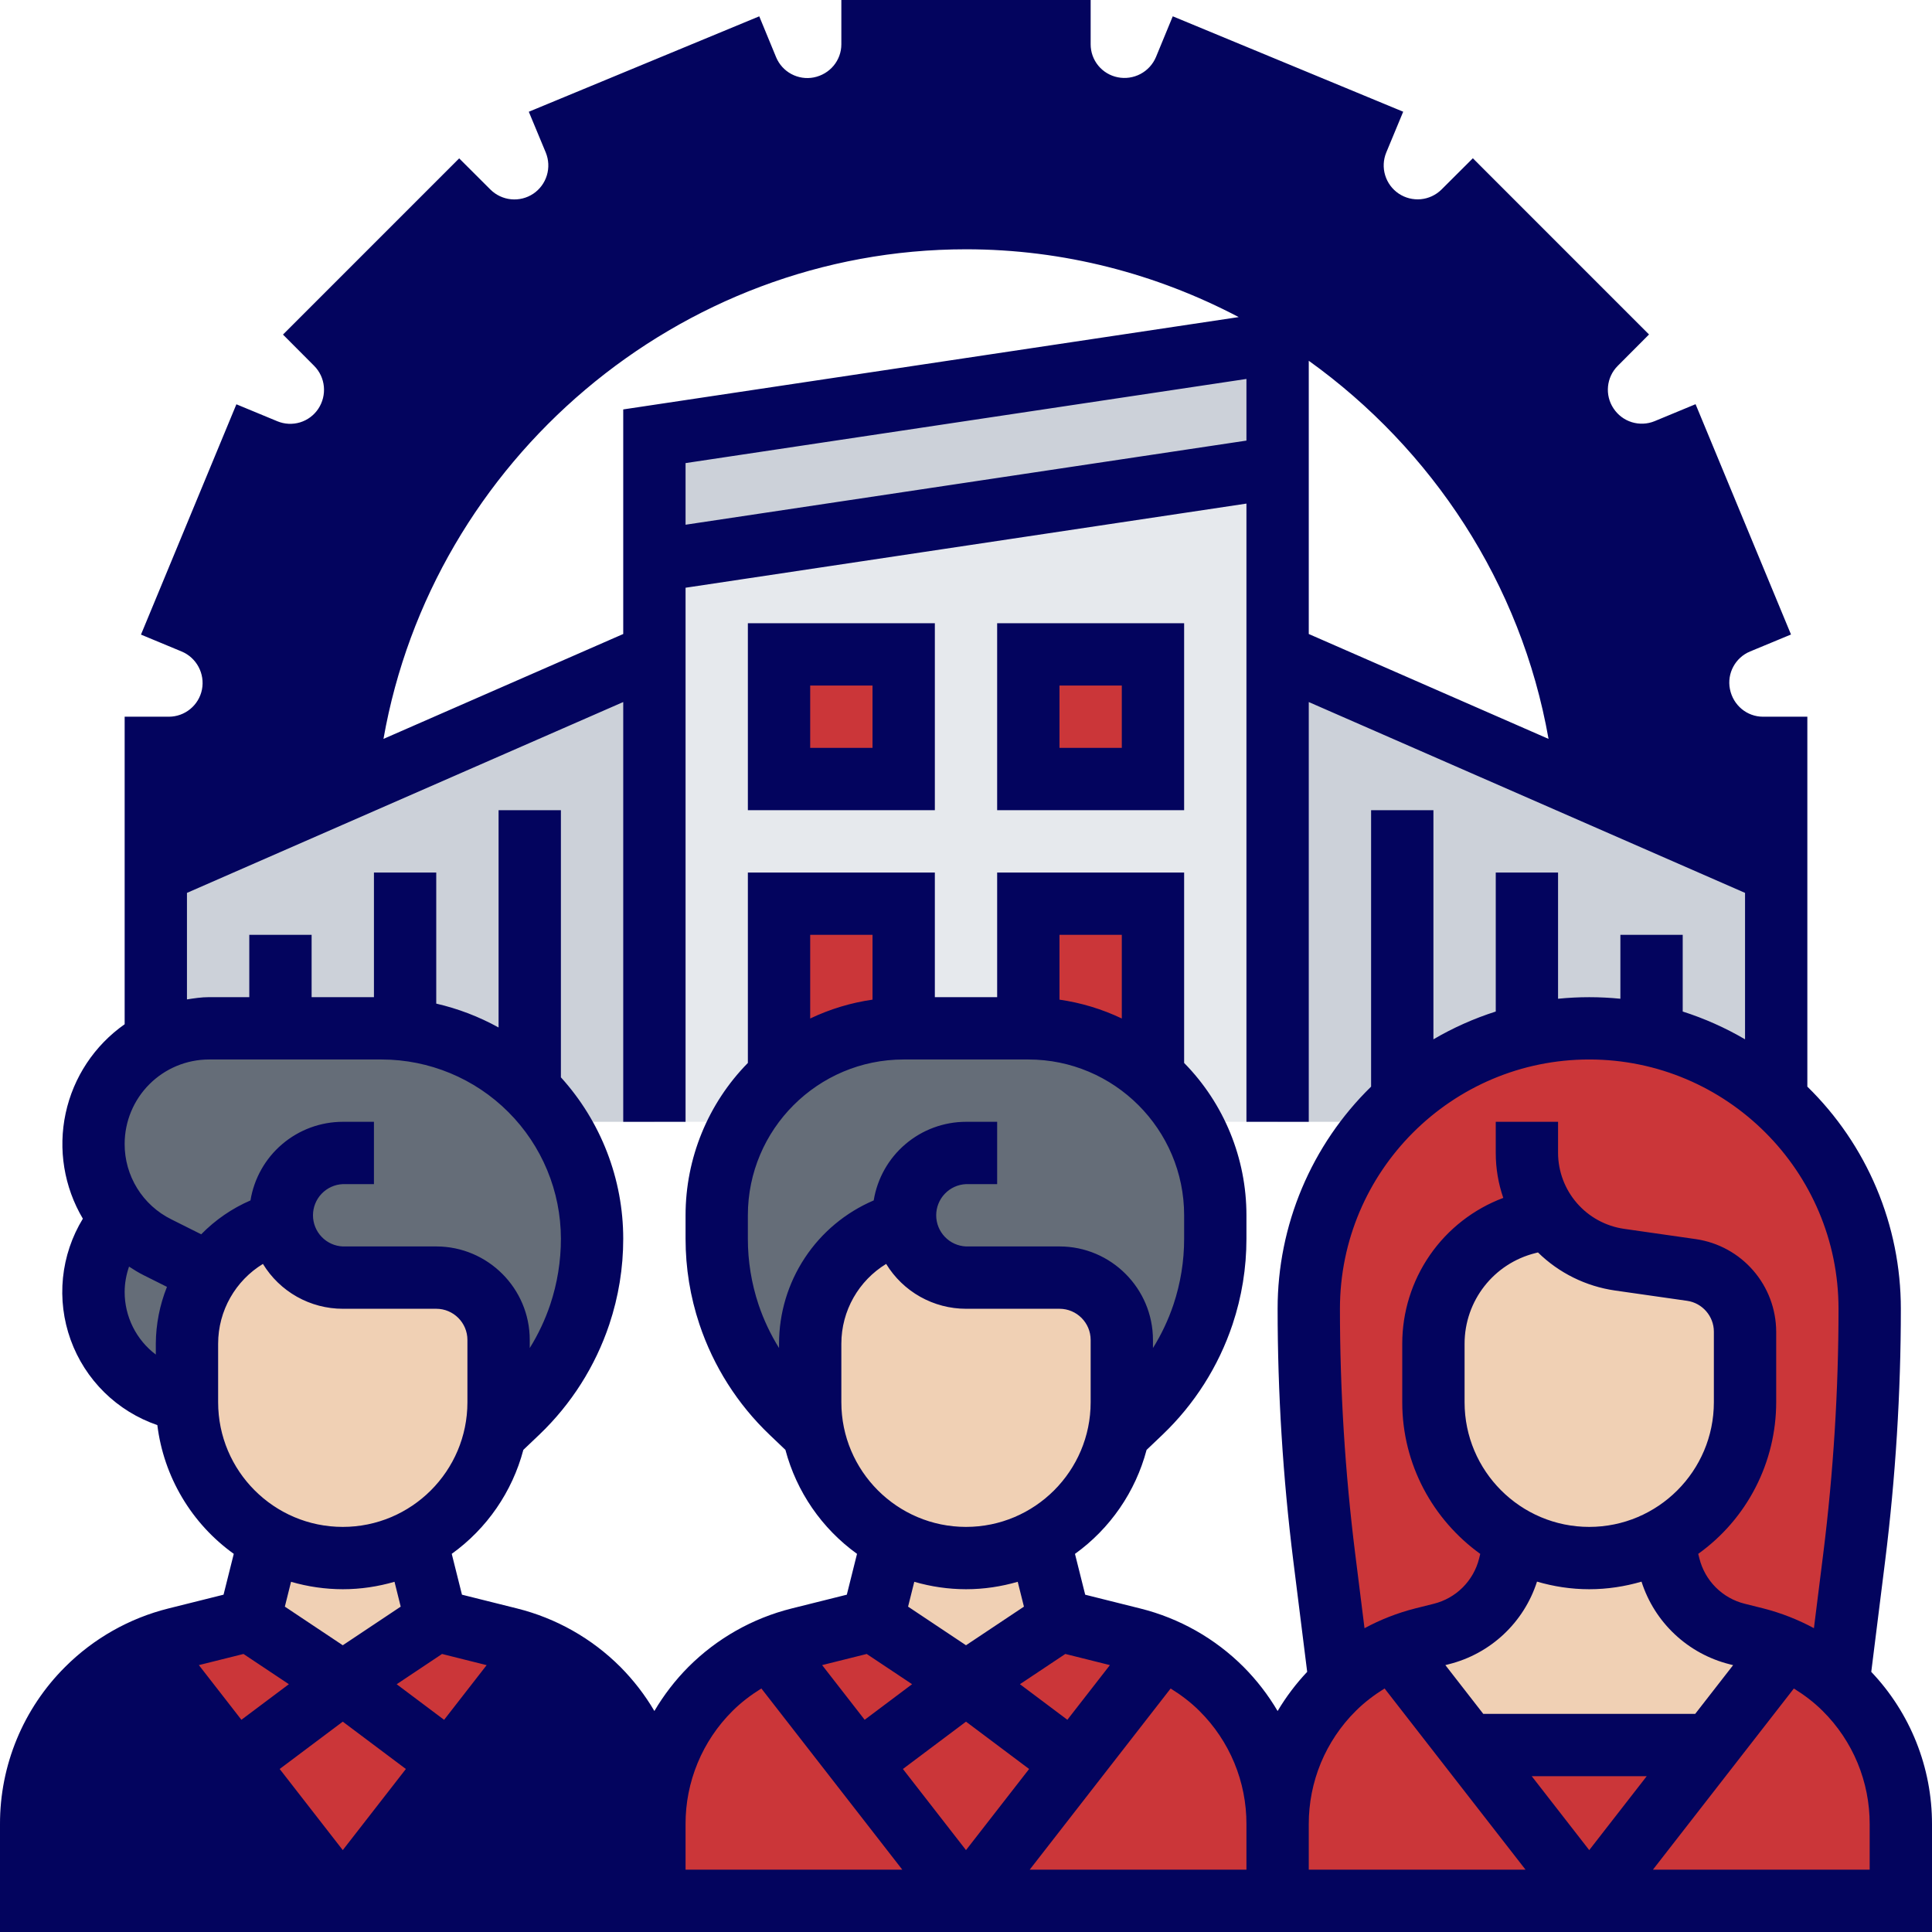  <svg xmlns="http://www.w3.org/2000/svg" width="96" height="96" viewBox="0 0 96 96" fill="none"><path d="M88.258 37.161V43.355L78.844 39.236C78.023 29.233 72.449 20.578 64.398 15.546C59.644 12.557 54.023 10.839 48 10.839C31.773 10.839 18.473 23.334 17.156 39.236L7.742 43.355V37.161H8.393C9.925 37.161 11.257 36.077 11.551 34.56C11.861 33.042 11.04 31.525 9.616 30.937L9.027 30.689L12.589 22.111L13.193 22.359C14.617 22.947 16.243 22.452 17.094 21.182L17.11 21.166C17.962 19.881 17.791 18.178 16.707 17.079L16.243 16.63L22.823 10.049L23.273 10.514C23.907 11.133 24.728 11.458 25.564 11.458C26.183 11.458 26.818 11.272 27.36 10.916C28.645 10.049 29.141 8.408 28.552 6.983L28.305 6.395L36.883 2.833L37.131 3.437C37.719 4.862 39.221 5.667 40.738 5.373L40.754 5.357C41.488 5.217 42.149 4.824 42.624 4.247C43.099 3.67 43.358 2.946 43.355 2.199V1.548H52.645V2.199C52.645 3.747 53.729 5.063 55.247 5.357H55.262C56.764 5.667 58.282 4.846 58.87 3.422L59.118 2.833L67.696 6.395L67.448 6.983C66.86 8.408 67.355 10.049 68.64 10.916H68.656C69.925 11.768 71.629 11.613 72.713 10.514L73.177 10.049L79.758 16.63L79.293 17.094C78.194 18.178 78.039 19.881 78.891 21.151L78.906 21.182C79.758 22.452 81.383 22.947 82.808 22.359L83.412 22.111L86.973 30.689L86.369 30.937C84.945 31.525 84.14 33.027 84.434 34.544L84.449 34.56C84.59 35.294 84.983 35.955 85.559 36.43C86.136 36.905 86.861 37.164 87.608 37.161H88.258Z" fill="#03045E"></path><path d="M26.323 54.131C25.356 53.167 24.209 52.403 22.947 51.882C21.685 51.362 20.333 51.095 18.968 51.097H10.39C9.43 51.097 8.532 51.329 7.742 51.747V43.355L17.156 39.236L32.516 32.516V55.742H27.654L26.354 54.162L26.323 54.131ZM75.871 51.437C73.57 51.968 71.44 53.071 69.678 54.642C69.492 54.828 69.306 54.998 69.12 55.184C68.934 55.37 68.764 55.556 68.594 55.742H63.484V32.516L78.844 39.236L88.258 43.355V54.642C86.496 53.071 84.366 51.968 82.065 51.437C81.074 51.221 80.036 51.097 78.968 51.097C77.9 51.097 76.862 51.221 75.871 51.437ZM63.484 17.032V23.226L32.516 27.871V21.677L63.484 17.032Z" fill="#CCD1D9"></path><path d="M32.517 27.871V55.742H63.484V23.226L32.517 27.871Z" fill="#E6E9ED"></path><path d="M51.097 32.516H57.291V38.71H51.097V32.516ZM57.291 44.903V53.466C55.59 51.937 53.383 51.093 51.097 51.097V44.903H57.291ZM44.904 44.903V51.097C42.519 51.097 40.351 51.995 38.71 53.466V44.903H44.904ZM38.71 32.516H44.904V38.71H38.71V32.516Z" fill="#CB3639"></path><path d="M11.706 87.608L17.033 94.452H1.549V90.643C1.549 88.119 2.555 85.703 4.336 83.923C5.188 83.071 6.194 82.39 7.293 81.925L11.706 87.608ZM32.517 94.452H17.033L22.359 87.608L26.772 81.925C27.871 82.39 28.878 83.071 29.73 83.923C31.513 85.704 32.515 88.122 32.517 90.643V94.452Z" fill="#03045E"></path><path d="M22.359 87.608L17.032 94.452L11.706 87.608L17.032 83.613L22.359 87.608Z" fill="#CB3639"></path><path d="M26.772 81.925L22.359 87.608L17.032 83.613L21.677 80.516L25.316 81.43C25.812 81.554 26.307 81.724 26.772 81.925ZM17.032 83.613L11.706 87.608L7.293 81.925C7.757 81.724 8.253 81.554 8.748 81.43L12.387 80.516L17.032 83.613Z" fill="#CB3639"></path><path d="M63.484 90.643V94.452H48.001L53.327 87.608L57.74 81.925C58.839 82.39 59.846 83.071 60.697 83.923C62.481 85.704 63.483 88.122 63.484 90.643ZM42.674 87.608L48.001 94.452H32.517V90.643C32.517 88.119 33.523 85.703 35.304 83.923C36.155 83.071 37.162 82.39 38.261 81.925L42.674 87.608Z" fill="#CB3639"></path><path d="M53.327 87.608L48 94.452L42.674 87.608L48 83.613L53.327 87.608Z" fill="#CB3639"></path><path d="M57.739 81.925L53.327 87.608L48 83.613L52.645 80.516L56.284 81.43C56.779 81.554 57.275 81.724 57.739 81.925ZM48 83.613L42.674 87.608L38.261 81.925C38.725 81.724 39.221 81.554 39.716 81.43L43.355 80.516L48 83.613Z" fill="#CB3639"></path><path d="M94.451 90.643V94.452H78.967L84.99 86.71L88.707 81.925C89.682 82.343 90.565 82.916 91.339 83.628C91.447 83.721 91.556 83.814 91.664 83.923C93.447 85.704 94.45 88.122 94.451 90.643ZM72.944 86.71L78.967 94.452H63.483V90.643C63.483 88.119 64.49 85.703 66.27 83.923C66.379 83.814 66.487 83.721 66.596 83.628C67.37 82.916 68.252 82.343 69.228 81.925L72.944 86.71Z" fill="#CB3639"></path><path d="M84.991 86.71L78.968 94.451L72.944 86.71H84.991Z" fill="#CB3639"></path><path d="M24.774 66.581V69.677C24.777 71.732 23.964 73.703 22.513 75.159C21.971 75.701 21.352 76.15 20.671 76.506L17.032 77.419C15.716 77.419 14.477 77.094 13.393 76.506C12.153 75.848 11.116 74.865 10.393 73.662C9.67 72.458 9.289 71.081 9.29 69.677V66.766C9.291 65.389 9.752 64.053 10.599 62.967C11.446 61.882 12.631 61.11 13.966 60.774C14.152 62.307 15.468 63.484 17.032 63.484H21.677C23.38 63.484 24.774 64.877 24.774 66.581Z" fill="#F0D0B4"></path><path d="M17.032 77.419L20.671 76.506L21.677 80.516L17.032 83.613L12.387 80.516L13.393 76.506C14.477 77.094 15.716 77.419 17.032 77.419ZM55.742 66.581V69.677C55.744 71.732 54.931 73.703 53.481 75.159C52.939 75.701 52.32 76.15 51.638 76.506L48 77.419C46.684 77.419 45.445 77.094 44.361 76.506C43.12 75.848 42.083 74.865 41.36 73.662C40.637 72.459 40.256 71.081 40.258 69.677V66.766C40.258 63.933 42.178 61.471 44.934 60.774C45.12 62.307 46.436 63.484 48 63.484H52.645C54.348 63.484 55.742 64.877 55.742 66.581Z" fill="#F0D0B4"></path><path d="M43.355 80.516L44.361 76.506C45.445 77.094 46.684 77.419 48 77.419L51.638 76.506L52.645 80.516L48 83.613L43.355 80.516ZM76.954 60.495C77.775 61.595 79.014 62.385 80.469 62.586L84.046 63.097C85.579 63.329 86.709 64.63 86.709 66.163V69.677C86.709 71.814 85.842 73.75 84.449 75.159C83.907 75.701 83.287 76.15 82.606 76.506C81.522 77.094 80.284 77.419 78.967 77.419C77.651 77.419 76.413 77.094 75.329 76.506C74.089 75.848 73.052 74.865 72.329 73.662C71.606 72.459 71.224 71.081 71.225 69.677V66.766C71.228 65.386 71.691 64.046 72.541 62.958C73.391 61.87 74.579 61.096 75.917 60.759L76.939 60.511L76.954 60.495Z" fill="#F0D0B4"></path><path d="M72.945 86.71L69.228 81.925C69.693 81.724 70.189 81.554 70.684 81.43L71.613 81.198C72.433 80.993 73.181 80.57 73.779 79.972C74.376 79.375 74.8 78.626 75.004 77.806L75.329 76.506C76.413 77.094 77.652 77.419 78.968 77.419C80.284 77.419 81.523 77.094 82.607 76.506L82.932 77.806C83.136 78.626 83.559 79.375 84.157 79.972C84.754 80.57 85.503 80.993 86.323 81.198L87.252 81.43C87.747 81.554 88.243 81.724 88.707 81.925L84.991 86.71H72.945Z" fill="#F0D0B4"></path><path d="M70.684 81.43C70.188 81.553 69.693 81.724 69.228 81.925C68.253 82.343 67.37 82.916 66.596 83.628L66.581 83.613L65.806 77.373C65.296 73.285 65.032 69.151 65.032 65.032C65.032 62.013 65.992 59.226 68.594 55.742C68.764 55.556 68.934 55.37 69.12 55.184C69.306 54.999 69.492 54.828 69.677 54.642C71.44 53.071 73.57 51.968 75.871 51.437C76.862 51.221 77.899 51.097 78.968 51.097C80.036 51.097 81.073 51.221 82.064 51.437C84.418 51.979 86.539 53.11 88.258 54.642C88.444 54.828 88.63 54.999 88.816 55.184C90.113 56.475 91.142 58.009 91.844 59.7C92.545 61.39 92.906 63.202 92.903 65.032C92.903 69.151 92.64 73.285 92.129 77.373L91.355 83.613L91.339 83.628C90.565 82.916 89.683 82.343 88.707 81.925C88.243 81.724 87.747 81.553 87.252 81.43L86.323 81.197C85.503 80.993 84.754 80.57 84.157 79.972C83.559 79.375 83.136 78.626 82.932 77.806L82.606 76.506C83.288 76.15 83.907 75.701 84.449 75.159C85.843 73.75 86.71 71.814 86.71 69.677V66.162C86.71 64.63 85.579 63.329 84.046 63.097L80.47 62.586C79.014 62.384 77.775 61.595 76.955 60.495L76.939 60.511L75.917 60.759C74.579 61.096 73.391 61.87 72.541 62.958C71.692 64.046 71.229 65.386 71.226 66.766V69.677C71.226 72.635 72.883 75.205 75.329 76.506L75.004 77.806C74.8 78.626 74.376 79.375 73.779 79.972C73.181 80.57 72.433 80.993 71.613 81.197L70.684 81.43Z" fill="#CB3639"></path><path d="M13.967 60.774C12.465 61.146 11.226 62.059 10.39 63.252L7.82 61.966C7.123 61.626 6.519 61.146 6.024 60.573C5.137 59.531 4.648 58.209 4.646 56.841C4.646 54.627 5.9 52.691 7.742 51.747C8.532 51.329 9.43 51.097 10.39 51.097H18.968C21.848 51.097 24.434 52.258 26.323 54.132L26.354 54.163L27.654 55.742C29.358 60.201 29.42 60.867 29.42 61.548C29.42 62.833 29.218 64.103 28.816 65.311C28.196 67.16 27.133 68.829 25.719 70.173L24.62 71.226C24.728 70.73 24.774 70.204 24.774 69.677V66.581C24.774 64.877 23.381 63.484 21.678 63.484H17.033C15.469 63.484 14.153 62.307 13.967 60.774Z" fill="#656D78"></path><path d="M9.291 66.766V69.677L8.377 69.368C7.292 69.001 6.346 68.309 5.667 67.386C5.017 66.488 4.646 65.373 4.646 64.196C4.646 62.849 5.141 61.564 6.024 60.573C6.519 61.146 7.123 61.626 7.82 61.966L10.39 63.252C9.693 64.258 9.291 65.466 9.291 66.766ZM44.934 60.774C43.599 61.109 42.413 61.88 41.566 62.966C40.718 64.052 40.258 65.389 40.258 66.766V69.677C40.258 70.204 40.305 70.73 40.413 71.226L39.314 70.173C37.901 68.829 36.837 67.16 36.217 65.311C35.815 64.103 35.613 62.834 35.613 61.548V60.387C35.613 58.699 36.062 57.104 36.867 55.742C37.347 54.89 37.982 54.116 38.71 53.466C40.41 51.937 42.617 51.093 44.904 51.097H51.097C53.482 51.097 55.649 51.995 57.291 53.466C58.018 54.116 58.653 54.89 59.133 55.742C59.938 57.104 60.387 58.699 60.387 60.387V61.548C60.387 62.834 60.186 64.103 59.784 65.311C59.163 67.16 58.1 68.829 56.687 70.173L55.587 71.226C55.696 70.73 55.742 70.204 55.742 69.677V66.581C55.742 64.877 54.349 63.484 52.645 63.484H48C46.437 63.484 45.12 62.307 44.934 60.774Z" fill="#656D78"></path><path d="M92.982 83.074L93.671 77.565C94.188 73.418 94.452 69.202 94.452 65.032C94.452 62.976 94.042 60.94 93.244 59.044C92.446 57.148 91.277 55.431 89.806 53.994V35.613H87.603C86.807 35.613 86.118 35.046 85.959 34.239C85.804 33.462 86.225 32.676 86.959 32.372L88.994 31.528L84.252 20.084L82.215 20.928C81.854 21.076 81.453 21.093 81.08 20.977C80.708 20.861 80.388 20.619 80.174 20.293C79.733 19.632 79.819 18.745 80.383 18.181L81.939 16.62L73.185 7.864L71.622 9.423C71.345 9.695 70.983 9.863 70.596 9.899C70.209 9.934 69.822 9.835 69.5 9.619C69.178 9.402 68.941 9.081 68.828 8.709C68.715 8.338 68.734 7.939 68.882 7.579L69.724 5.551L58.274 0.81L57.439 2.835C57.287 3.196 57.015 3.493 56.669 3.676C56.323 3.859 55.924 3.917 55.541 3.84C55.161 3.765 54.82 3.561 54.574 3.263C54.328 2.964 54.194 2.59 54.194 2.203V0H41.806V2.203C41.806 2.999 41.24 3.688 40.433 3.848C40.055 3.921 39.663 3.861 39.323 3.679C38.983 3.498 38.716 3.204 38.567 2.849L37.727 0.811L26.276 5.553L27.119 7.579C27.267 7.94 27.286 8.34 27.173 8.713C27.06 9.086 26.822 9.409 26.499 9.626C26.174 9.843 25.784 9.94 25.396 9.902C25.007 9.864 24.644 9.693 24.367 9.417L22.816 7.869L14.061 16.625L15.609 18.178C16.176 18.746 16.264 19.641 15.812 20.318C15.597 20.639 15.278 20.876 14.908 20.988C14.538 21.1 14.141 21.08 13.784 20.933L11.746 20.089L7.005 31.533L9.022 32.371C9.766 32.679 10.191 33.475 10.035 34.264C9.959 34.645 9.753 34.986 9.453 35.232C9.153 35.478 8.777 35.613 8.389 35.613H6.194V50.894C4.694 51.947 3.647 53.527 3.262 55.318C2.877 57.109 3.183 58.98 4.117 60.556C3.572 61.449 3.235 62.453 3.129 63.494C3.024 64.535 3.154 65.587 3.509 66.571C3.864 67.555 4.435 68.448 5.181 69.182C5.927 69.916 6.828 70.473 7.818 70.812C7.975 72.083 8.394 73.308 9.048 74.409C9.701 75.51 10.576 76.464 11.616 77.21L11.108 79.239L8.371 79.923C6.427 80.408 4.652 81.413 3.236 82.829C2.207 83.854 1.391 85.072 0.836 86.413C0.28 87.755 -0.004 89.194 4.00503e-05 90.646V96H96V90.646C96.005 87.828 94.924 85.116 92.982 83.074ZM21.965 82.185L24.181 82.74L22.068 85.457L19.711 83.689L21.965 82.185ZM17.032 85.548L20.168 87.9L17.032 91.931L13.897 87.9L17.032 85.548ZM27.201 83.901C27.716 84.221 28.204 84.588 28.637 85.022C29.379 85.758 29.966 86.635 30.366 87.6C30.766 88.566 30.971 89.601 30.968 90.646V92.903H20.197L27.201 83.901ZM34.065 90.646C34.061 89.6 34.266 88.565 34.666 87.599C35.066 86.634 35.654 85.757 36.395 85.02C36.828 84.587 37.316 84.22 37.832 83.899L44.835 92.903H34.065V90.646ZM38.71 66.771V66.983C38.289 66.306 37.947 65.582 37.692 64.826C37.34 63.77 37.16 62.665 37.161 61.551V60.387C37.161 56.118 40.634 52.645 44.903 52.645H51.097C55.366 52.645 58.839 56.118 58.839 60.387V61.551C58.84 62.665 58.66 63.77 58.308 64.826C58.053 65.582 57.712 66.306 57.29 66.983V66.581C57.29 64.02 55.206 61.935 52.645 61.935H48C47.601 61.918 47.225 61.747 46.949 61.458C46.673 61.17 46.519 60.786 46.519 60.387C46.519 59.988 46.673 59.604 46.949 59.316C47.225 59.027 47.601 58.856 48 58.839H49.548V55.742H48C46.897 55.743 45.829 56.137 44.989 56.853C44.149 57.568 43.591 58.559 43.414 59.648C42.018 60.244 40.827 61.236 39.991 62.503C39.155 63.769 38.709 65.253 38.71 66.771ZM43.355 49.672C42.281 49.826 41.237 50.142 40.258 50.609V46.452H43.355V49.672ZM55.742 50.609C54.763 50.142 53.719 49.826 52.645 49.672V46.452H55.742V50.609ZM41.806 66.771C41.806 65.117 42.678 63.629 44.033 62.803C44.448 63.483 45.03 64.046 45.725 64.436C46.42 64.826 47.203 65.032 48 65.032H52.645C53.5 65.032 54.194 65.727 54.194 66.581V69.677C54.194 73.093 51.416 75.871 48 75.871C44.584 75.871 41.806 73.093 41.806 69.677V66.771ZM48 85.548L51.136 87.9L48 91.931L44.865 87.9L48 85.548ZM53.037 85.455L50.68 83.687L52.935 82.184L55.151 82.738L53.037 85.455ZM48 78.968C48.892 78.968 49.753 78.835 50.57 78.598L50.879 79.833L48 81.752L45.122 79.833L45.43 78.598C46.265 78.842 47.13 78.966 48 78.968ZM43.067 82.185L45.321 83.687L42.965 85.455L40.851 82.738L43.067 82.185ZM58.168 83.901C58.684 84.221 59.172 84.588 59.605 85.022C60.346 85.758 60.934 86.635 61.334 87.6C61.734 88.566 61.938 89.601 61.935 90.646V92.903H51.165L58.168 83.901ZM65.032 90.646C65.029 89.6 65.234 88.565 65.633 87.599C66.034 86.634 66.621 85.757 67.363 85.02C67.796 84.587 68.284 84.22 68.799 83.899L75.803 92.903H65.032V90.646ZM76.111 88.258H81.825L78.968 91.931L76.111 88.258ZM84.234 85.161H73.703L71.819 82.738L71.995 82.693C73.014 82.438 73.95 81.927 74.716 81.209C75.482 80.491 76.052 79.59 76.373 78.59C77.196 78.831 78.065 78.968 78.968 78.968C79.871 78.968 80.741 78.831 81.566 78.591C81.886 79.591 82.455 80.492 83.221 81.21C83.986 81.928 84.922 82.439 85.94 82.695L86.118 82.74L84.234 85.161ZM78.968 75.871C75.552 75.871 72.774 73.093 72.774 69.677V66.771C72.774 64.636 74.222 62.782 76.294 62.265L76.421 62.233C77.463 63.255 78.805 63.917 80.25 64.125L83.831 64.637C84.59 64.744 85.161 65.404 85.161 66.169V69.677C85.161 73.093 82.383 75.871 78.968 75.871ZM91.355 65.032C91.355 69.073 91.101 73.161 90.599 77.179L90.133 80.903C89.341 80.476 88.501 80.147 87.629 79.923L86.693 79.689C86.148 79.554 85.651 79.272 85.254 78.875C84.858 78.478 84.577 77.981 84.441 77.436L84.384 77.21C85.582 76.353 86.558 75.222 87.231 73.912C87.905 72.602 88.257 71.15 88.258 69.677V66.169C88.254 65.052 87.849 63.974 87.117 63.131C86.386 62.287 85.376 61.734 84.271 61.572L80.69 61.059C79.784 60.926 78.955 60.473 78.355 59.781C77.755 59.09 77.423 58.206 77.419 57.29V55.742H74.323V57.29C74.323 58.066 74.454 58.819 74.697 59.523C73.222 60.076 71.95 61.066 71.053 62.361C70.156 63.657 69.676 65.195 69.677 66.771V69.677C69.677 72.779 71.21 75.522 73.553 77.212L73.497 77.438C73.362 77.983 73.08 78.48 72.683 78.877C72.286 79.274 71.788 79.555 71.243 79.691L70.308 79.925C69.436 80.148 68.594 80.477 67.802 80.905L67.336 77.181C66.834 73.151 66.582 69.094 66.581 65.032C66.581 58.202 72.138 52.645 78.968 52.645C85.798 52.645 91.355 58.202 91.355 65.032ZM13.075 34.859C13.256 33.927 13.157 32.962 12.791 32.086C12.425 31.21 11.807 30.462 11.017 29.936L13.454 24.054C14.385 24.244 15.352 24.152 16.231 23.792C17.11 23.431 17.862 22.817 18.392 22.027C18.919 21.236 19.199 20.305 19.196 19.355C19.193 18.404 18.907 17.475 18.375 16.687L22.878 12.184C23.666 12.716 24.594 13.001 25.545 13.004C26.496 13.007 27.426 12.727 28.218 12.2C29.007 11.67 29.621 10.918 29.982 10.039C30.343 9.16 30.434 8.193 30.245 7.262L36.124 4.826C36.65 5.619 37.4 6.237 38.279 6.603C39.157 6.969 40.124 7.065 41.057 6.881C41.989 6.695 42.845 6.236 43.514 5.562C44.184 4.888 44.638 4.03 44.818 3.097H51.18C51.362 4.029 51.817 4.887 52.488 5.56C53.158 6.233 54.014 6.692 54.946 6.877C55.878 7.062 56.844 6.966 57.721 6.601C58.598 6.235 59.347 5.617 59.871 4.825L65.754 7.26C65.565 8.193 65.658 9.161 66.02 10.041C66.382 10.922 66.998 11.675 67.788 12.204C68.579 12.732 69.508 13.011 70.458 13.008C71.408 13.005 72.336 12.719 73.123 12.186L77.621 16.684C77.087 17.471 76.8 18.4 76.796 19.352C76.793 20.303 77.074 21.234 77.603 22.025C78.131 22.817 78.884 23.432 79.764 23.793C80.645 24.154 81.613 24.245 82.545 24.053L84.98 29.932C84.187 30.457 83.569 31.207 83.203 32.085C82.837 32.963 82.74 33.93 82.925 34.864C83.111 35.795 83.57 36.651 84.243 37.321C84.917 37.991 85.775 38.444 86.708 38.624V40.987L80.256 38.165C78.429 21.904 64.459 9.29 48 9.29C31.541 9.29 17.571 21.904 15.742 38.165L9.29 40.987V38.623C10.223 38.442 11.082 37.987 11.755 37.317C12.429 36.647 12.889 35.791 13.075 34.859ZM30.968 31.503L19.055 36.715C21.49 22.877 33.718 12.387 48 12.387C52.857 12.387 57.471 13.612 61.55 15.756L30.968 20.344V31.503ZM34.065 23.011L61.935 18.83V21.893L34.065 26.073V23.011ZM65.032 17.926C71.158 22.322 75.585 28.986 76.946 36.715L65.032 31.503V17.926ZM9.29 44.367L30.968 34.884V55.742H34.065V29.204L61.935 25.023V55.742H65.032V34.884L86.71 44.367V51.643C85.732 51.07 84.693 50.607 83.613 50.262V46.452H80.516V49.627C79.487 49.524 78.449 49.524 77.419 49.627V43.355H74.323V50.262C73.243 50.607 72.204 51.07 71.226 51.643V40.258H68.129V53.994C66.658 55.431 65.49 57.148 64.692 59.044C63.894 60.94 63.483 62.976 63.484 65.032C63.484 69.202 63.747 73.418 64.264 77.563L64.953 83.073C64.394 83.666 63.901 84.319 63.484 85.02C63.015 84.223 62.447 83.487 61.795 82.831C60.379 81.414 58.604 80.409 56.66 79.925L53.923 79.24L53.415 77.212C55.163 75.954 56.421 74.127 56.973 72.045L57.76 71.295C59.351 69.778 60.548 67.894 61.245 65.808C61.703 64.436 61.936 62.998 61.935 61.551V60.387C61.936 57.555 60.824 54.836 58.839 52.817V43.355H49.548V49.548H46.452V43.355H37.161V52.817C35.177 54.837 34.065 57.555 34.065 60.387V61.551C34.065 63.002 34.297 64.434 34.755 65.805C35.452 67.891 36.648 69.775 38.239 71.292L39.027 72.043C39.58 74.125 40.837 75.951 42.585 77.21L42.078 79.239L39.34 79.923C37.396 80.408 35.621 81.413 34.206 82.829C33.553 83.486 32.986 84.222 32.516 85.019C32.047 84.221 31.479 83.486 30.827 82.829C29.411 81.412 27.636 80.408 25.692 79.923L22.955 79.239L22.447 77.21C24.196 75.952 25.453 74.126 26.005 72.043L26.792 71.294C28.383 69.776 29.58 67.892 30.277 65.806C30.735 64.435 30.969 62.998 30.968 61.551C30.967 58.587 29.863 55.728 27.871 53.532V40.258H24.774V51.055C23.802 50.517 22.76 50.118 21.677 49.869V43.355H18.581V49.548H15.484V46.452H12.387V49.548H10.387C10.012 49.548 9.651 49.604 9.29 49.66V44.367ZM10.387 52.645H18.965C21.326 52.648 23.59 53.587 25.259 55.257C26.929 56.926 27.868 59.19 27.871 61.551C27.872 62.665 27.692 63.77 27.34 64.826C27.085 65.582 26.744 66.306 26.323 66.983V66.581C26.323 64.02 24.238 61.935 21.677 61.935H17.032C16.634 61.918 16.257 61.747 15.981 61.458C15.706 61.17 15.552 60.786 15.552 60.387C15.552 59.988 15.706 59.604 15.981 59.316C16.257 59.027 16.634 58.856 17.032 58.839H18.581V55.742H17.032C15.929 55.743 14.862 56.137 14.021 56.853C13.181 57.568 12.623 58.559 12.446 59.648C11.528 60.045 10.697 60.617 9.998 61.332L8.512 60.588C7.813 60.243 7.225 59.708 6.816 59.045C6.406 58.382 6.19 57.617 6.194 56.838C6.195 55.727 6.637 54.661 7.423 53.875C8.209 53.089 9.275 52.646 10.387 52.645ZM6.194 64.196C6.194 63.763 6.274 63.34 6.412 62.937C6.643 63.087 6.876 63.233 7.126 63.358L8.296 63.944C7.936 64.843 7.748 65.802 7.742 66.771V67.308C7.261 66.945 6.87 66.475 6.601 65.934C6.333 65.394 6.193 64.799 6.194 64.196ZM10.839 66.771C10.839 65.117 11.71 63.629 13.065 62.803C13.48 63.483 14.063 64.046 14.757 64.436C15.452 64.826 16.235 65.032 17.032 65.032H21.677C22.532 65.032 23.226 65.727 23.226 66.581V69.677C23.226 73.093 20.448 75.871 17.032 75.871C13.617 75.871 10.839 73.093 10.839 69.677V66.771ZM17.032 78.968C17.924 78.968 18.785 78.835 19.603 78.598L19.911 79.833L17.032 81.752L14.154 79.833L14.462 78.598C15.297 78.842 16.162 78.966 17.032 78.968ZM12.099 82.185L14.354 83.687L11.995 85.455L9.882 82.738L12.099 82.185ZM3.097 90.646C3.094 89.6 3.298 88.565 3.698 87.599C4.098 86.634 4.686 85.757 5.427 85.02C5.861 84.587 6.348 84.22 6.864 83.899L13.867 92.903H3.097V90.646ZM92.903 92.903H82.133L89.136 83.901C89.652 84.221 90.139 84.588 90.573 85.022C91.314 85.758 91.902 86.635 92.302 87.6C92.702 88.566 92.906 89.601 92.903 90.646V92.903Z" fill="#03045E"></path><path d="M46.452 30.968H37.161V40.258H46.452V30.968ZM43.355 37.161H40.258V34.064H43.355V37.161ZM58.839 30.968H49.548V40.258H58.839V30.968ZM55.742 37.161H52.645V34.064H55.742V37.161Z" fill="#03045E"></path></svg> 